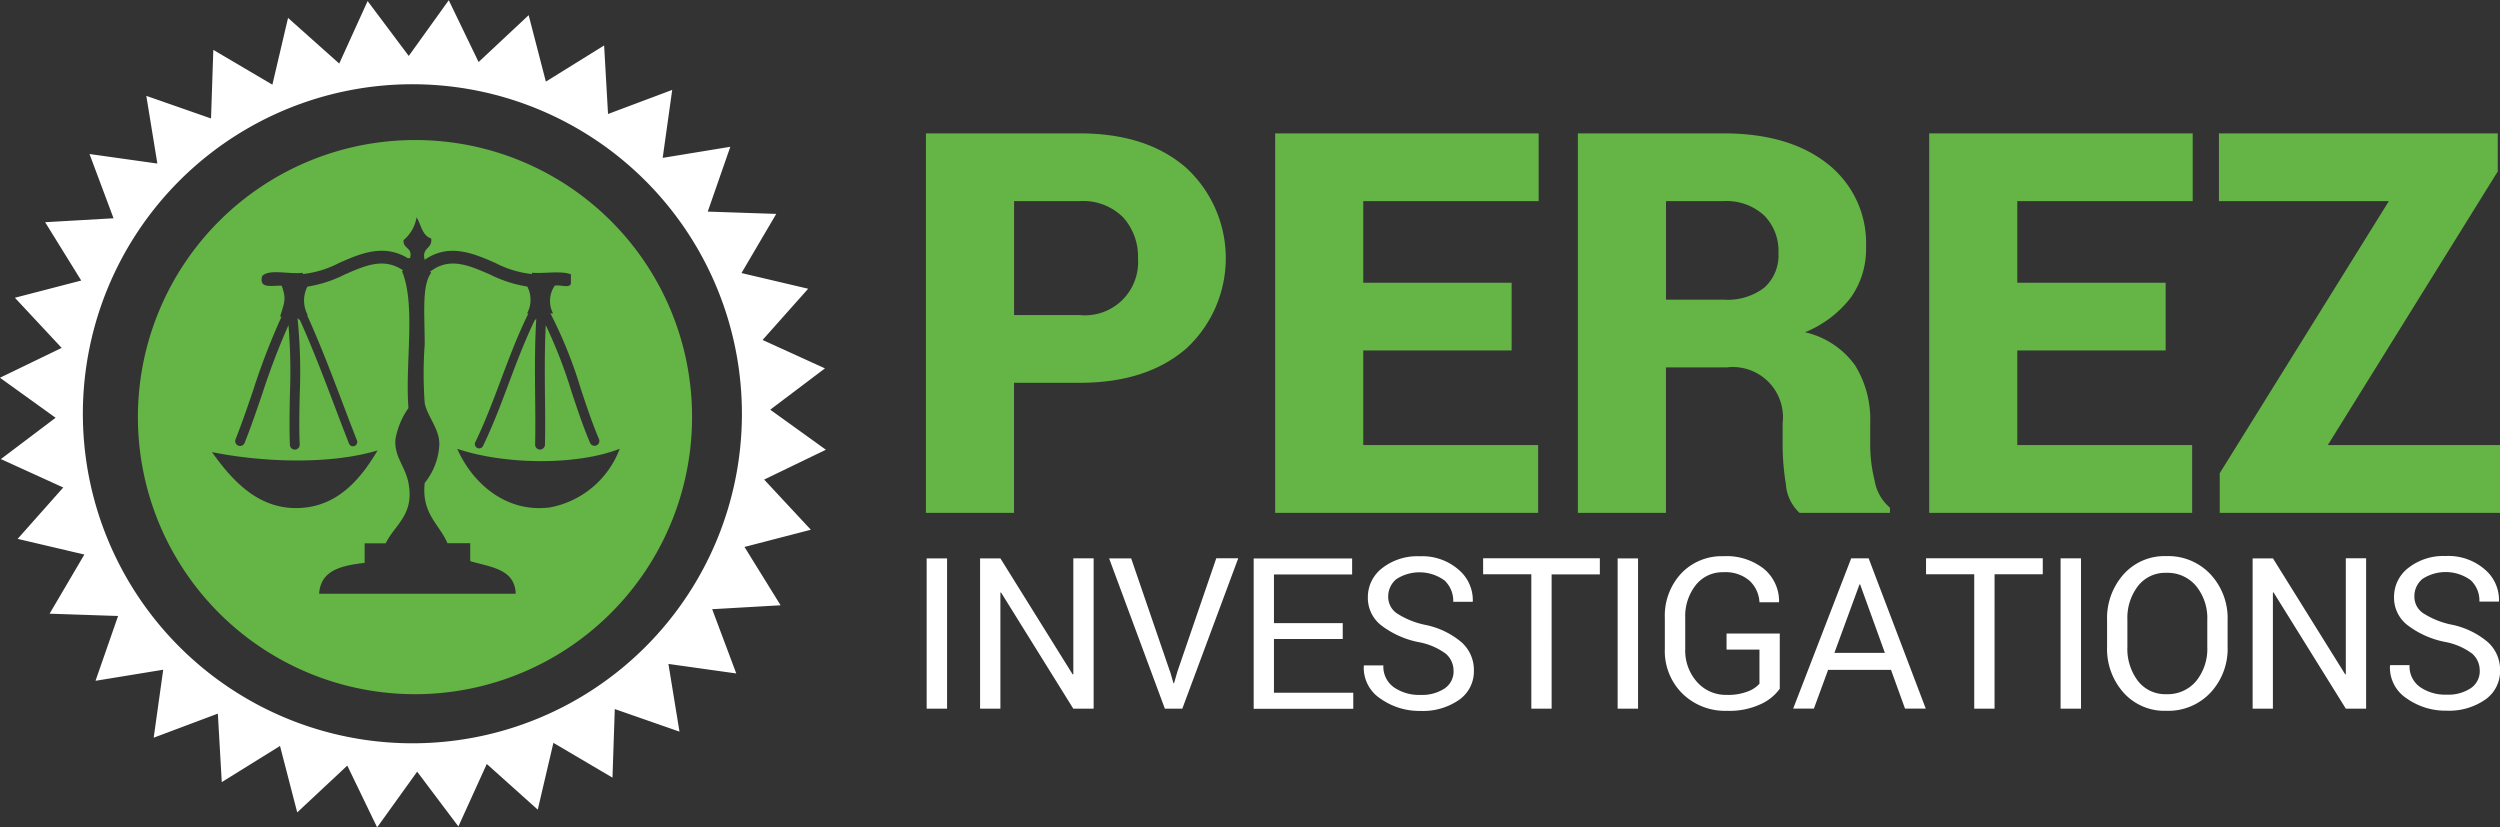 <svg id="perez-investigations-logo" xmlns="http://www.w3.org/2000/svg" width="217.876" height="72.094" viewBox="0 0 217.876 72.094">
  <rect x="0" y="0" width="217.876" height="72.094" fill="#333333" stroke="none"/>
<defs>
    <style>
      .cls-1 {
        fill: #fff;
      }

      .cls-1, .cls-2 {
        fill-rule: evenodd;
      }

      .cls-2 {
        fill: #65b546;
      }
    </style>
  </defs>
  <path class="cls-1" d="M181.319,141.2H183.1v-13.1h-1.779v13.1Zm14.547,0H194.1l-6.3-10.133-0.053.017V141.2h-1.771v-13.1h1.771l6.3,10.115,0.055-.018v-10.1h1.771v13.1m6.655-3.257,0.3,1.034h0.053l0.3-1.034,3.379-9.847h1.915L203.6,141.2h-1.519l-4.86-13.1h1.922l3.378,9.847m15.06-2.818h-5.994v4.68H218.5v1.4h-8.679v-13.1H218.4v1.394h-6.812v4.24h5.994v1.394m9.656,2.775a1.93,1.93,0,0,0-.673-1.5,5.691,5.691,0,0,0-2.391-1.016,7.911,7.911,0,0,1-3.24-1.461,3.023,3.023,0,0,1-1.163-2.426,3.182,3.182,0,0,1,1.254-2.562,4.956,4.956,0,0,1,3.249-1.029,4.822,4.822,0,0,1,3.418,1.179,3.48,3.48,0,0,1,1.227,2.735l-0.019.055h-1.688a2.434,2.434,0,0,0-.76-1.863,3.712,3.712,0,0,0-4.2-.113,1.952,1.952,0,0,0-.706,1.561,1.725,1.725,0,0,0,.764,1.427,7.24,7.24,0,0,0,2.48,1,7.045,7.045,0,0,1,3.145,1.512,3.239,3.239,0,0,1,1.078,2.474,3.025,3.025,0,0,1-1.294,2.548,5.518,5.518,0,0,1-3.378.962,5.845,5.845,0,0,1-3.463-1.066,3.215,3.215,0,0,1-1.462-2.848l0.019-.055h1.689a2.205,2.205,0,0,0,.926,1.918,3.86,3.86,0,0,0,2.291.655,3.557,3.557,0,0,0,2.121-.563,1.786,1.786,0,0,0,.781-1.53m12.75-8.409h-4.206V141.2h-1.77V129.487h-4.2v-1.394h10.172v1.394M241.54,141.2h1.778v-13.1H241.54v13.1Zm14.131-1.738a4.164,4.164,0,0,1-1.621,1.324,6.447,6.447,0,0,1-2.988.6,5.314,5.314,0,0,1-3.877-1.5A5.213,5.213,0,0,1,245.653,136v-2.7a5.414,5.414,0,0,1,1.428-3.888,4.858,4.858,0,0,1,3.684-1.5,5.234,5.234,0,0,1,3.532,1.109,3.664,3.664,0,0,1,1.312,2.852l-0.017.054H253.9a2.753,2.753,0,0,0-.867-1.881,3.191,3.191,0,0,0-2.27-.738,2.965,2.965,0,0,0-2.416,1.123,4.363,4.363,0,0,0-.916,2.852v2.714a4.112,4.112,0,0,0,1.024,2.874,3.364,3.364,0,0,0,2.605,1.127,4.75,4.75,0,0,0,1.824-.3,2.562,2.562,0,0,0,1.016-.674v-2.972h-2.868v-1.4h4.637v4.805m9.695-1.637h-5.482l-1.24,3.375h-1.805l5.057-13.1h1.52l4.978,13.1h-1.807l-1.221-3.375m-4.934-1.484h4.4l-2.158-5.968h-0.054Zm18.158-6.85h-4.2V141.2h-1.771V129.487h-4.2v-1.394H278.59v1.394m1.553,11.709h1.78v-13.1h-1.78v13.1Zm14.556-5.382a5.59,5.59,0,0,1-1.488,3.986,5.044,5.044,0,0,1-3.859,1.585,4.782,4.782,0,0,1-3.724-1.585,5.711,5.711,0,0,1-1.433-3.986v-2.331a5.735,5.735,0,0,1,1.433-3.986,4.776,4.776,0,0,1,3.724-1.593,5.043,5.043,0,0,1,3.859,1.588,5.612,5.612,0,0,1,1.488,3.991v2.331m-1.771-2.349a4.422,4.422,0,0,0-.971-2.951,3.226,3.226,0,0,0-2.605-1.153,2.993,2.993,0,0,0-2.466,1.153,4.572,4.572,0,0,0-.921,2.951v2.349a4.61,4.61,0,0,0,.921,2.971,3,3,0,0,0,2.466,1.151,3.235,3.235,0,0,0,2.611-1.148,4.458,4.458,0,0,0,.965-2.974v-2.349Zm13.846,7.731H305l-6.3-10.133-0.054.017V141.2H296.88v-13.1h1.771l6.3,10.115L305,138.19v-10.1h1.77v13.1m9.9-3.3a1.928,1.928,0,0,0-.674-1.5,5.7,5.7,0,0,0-2.39-1.016,7.894,7.894,0,0,1-3.239-1.461,3.021,3.021,0,0,1-1.164-2.426,3.18,3.18,0,0,1,1.255-2.562,4.947,4.947,0,0,1,3.247-1.029,4.825,4.825,0,0,1,3.419,1.179,3.483,3.483,0,0,1,1.227,2.735l-0.018.055h-1.69a2.433,2.433,0,0,0-.759-1.863,3.71,3.71,0,0,0-4.2-.113,1.947,1.947,0,0,0-.707,1.561,1.722,1.722,0,0,0,.763,1.427,7.245,7.245,0,0,0,2.482,1,7.052,7.052,0,0,1,3.144,1.512,3.24,3.24,0,0,1,1.079,2.474,3.028,3.028,0,0,1-1.294,2.548,5.525,5.525,0,0,1-3.379.962,5.838,5.838,0,0,1-3.463-1.066,3.209,3.209,0,0,1-1.461-2.848l0.018-.055h1.689a2.207,2.207,0,0,0,.925,1.918,3.865,3.865,0,0,0,2.292.655,3.554,3.554,0,0,0,2.12-.563,1.785,1.785,0,0,0,.782-1.53M167.157,121.233l5.381-2.6-4.85-3.491,4.769-3.6-5.436-2.477,3.973-4.464-5.812-1.366,3.029-5.155-5.969-.2,1.967-5.649-5.894.966,0.83-5.924-5.593,2.1L153.211,83.4l-5.077,3.15-1.5-5.789-4.363,4.083-2.6-5.386-3.486,4.856L132.6,79.532l-2.474,5.446L125.665,81,124.3,86.818l-5.147-3.034-0.2,5.979-5.64-1.971,0.963,5.9-5.913-.831,2.094,5.6-5.962.342,3.147,5.084-5.783,1.5,4.077,4.371-5.378,2.6,4.85,3.489-4.77,3.6,5.436,2.477L102.1,126.4l5.814,1.367-3.03,5.154,5.969,0.2-1.967,5.648,5.9-.964-0.83,5.924,5.592-2.1,0.341,5.971,5.076-3.152,1.5,5.791,4.364-4.08,2.6,5.385,3.488-4.855,3.593,4.775,2.475-5.446L147.427,150l1.364-5.823,5.149,3.033,0.2-5.977,5.639,1.967-0.964-5.9,5.913,0.83-2.1-5.6,5.963-.341-3.146-5.084,5.782-1.5Zm-30.61,22.983A28.718,28.718,0,1,1,165.22,115.5,28.7,28.7,0,0,1,136.547,144.216Z" transform="translate(-100.562 -79.438)"/>
  <path class="cls-2" d="M136.8,91.643a24.147,24.147,0,1,0,24.075,24.147A24.111,24.111,0,0,0,136.8,91.643Zm-17.772,27.194c4.11,0.838,10.112,1.159,14.442-.145-1.358,2.3-3.223,4.6-6.23,4.97C123.239,124.157,120.782,121.282,119.031,118.837Zm9.345,12.352c0.134-2.09,1.987-2.459,3.968-2.7v-1.7h1.838c0.783-1.636,2.513-2.467,1.981-5.254-0.279-1.48-1.27-2.3-1.132-3.835a6.669,6.669,0,0,1,1.132-2.7c-0.307-3.857.661-8.994-.565-11.932l0.093-.07c-1.677-1.131-3.276-.432-5.116.38a11.031,11.031,0,0,1-3.219,1.04,2.677,2.677,0,0,0,.032,2.486l-0.062-.008c1.132,2.494,2.126,5.107,3.087,7.637,0.417,1.1.833,2.2,1.261,3.287a0.372,0.372,0,0,1-.211.485,0.343,0.343,0,0,1-.137.028,0.374,0.374,0,0,1-.347-0.238c-0.43-1.093-.847-2.194-1.265-3.3-0.94-2.476-1.913-5.031-3.014-7.467h-0.021l-0.184-.164a46.868,46.868,0,0,1,.189,6.718c-0.028,1.413-.06,2.875,0,4.293a0.427,0.427,0,0,1-.41.446h-0.017a0.429,0.429,0,0,1-.428-0.412c-0.056-1.444-.026-2.919,0-4.346a50.545,50.545,0,0,0-.122-6.092,62.476,62.476,0,0,0-2.283,5.985c-0.482,1.414-.981,2.875-1.539,4.281a0.429,0.429,0,0,1-.4.267,0.436,0.436,0,0,1-.156-0.03,0.425,0.425,0,0,1-.236-0.551c0.552-1.386,1.048-2.838,1.526-4.241a59.653,59.653,0,0,1,2.483-6.447l-0.128.006c0.359-1.239.578-1.49,0.142-2.7-0.8-.053-2.025.325-1.7-0.852,0.632-.647,2.444-0.107,3.541-0.283l-0.012.115a8.875,8.875,0,0,0,3.179-.97c1.836-.808,3.9-1.715,6.035-0.38v-0.045h0.146c0.242-.951-0.64-0.783-0.57-1.56a3.311,3.311,0,0,0,1.134-1.991c0.4,0.644.485,1.6,1.275,1.846,0.126,0.93-.848.762-0.569,1.849v0.011c2.126-1.486,4.263-.556,6.161.274a8.89,8.89,0,0,0,3.2.966l-0.014-.115c1.089,0.092,2.55-.191,3.4.14v0.711c0.023,0.589-.984.149-1.415,0.284a2.355,2.355,0,0,0-.141,2.412h-0.228a38.649,38.649,0,0,1,2.643,6.57c0.485,1.46.987,2.973,1.586,4.379a0.422,0.422,0,0,1-.222.555,0.408,0.408,0,0,1-.166.034,0.425,0.425,0,0,1-.389-0.257c-0.612-1.437-1.12-2.967-1.61-4.444a42.768,42.768,0,0,0-2.253-5.817c-0.1,2.016-.088,4.06-0.068,6.049,0.016,1.435.031,2.917,0,4.376a0.43,0.43,0,0,1-.429.42h-0.009a0.429,0.429,0,0,1-.419-0.438c0.03-1.443.015-2.92,0-4.348-0.022-2.175-.036-4.417.1-6.629l-0.093.122h-0.033c-0.851,1.751-1.563,3.629-2.247,5.454-0.692,1.843-1.407,3.75-2.27,5.525a0.372,0.372,0,0,1-.336.212,0.359,0.359,0,0,1-.164-0.041,0.374,0.374,0,0,1-.173-0.5c0.849-1.745,1.557-3.634,2.242-5.46,0.721-1.917,1.466-3.9,2.381-5.745l-0.108-.017a2.508,2.508,0,0,0,.019-2.341,11.069,11.069,0,0,1-3.224-1.037c-1.916-.837-3.578-1.558-5.256-0.252l0.107,0.083c-0.834,1.091-.569,3.646-0.569,6.247a35.511,35.511,0,0,0,0,5.113c0.222,1.151,1.262,2.2,1.277,3.55a5.731,5.731,0,0,1-1.277,3.41c-0.284,2.7,1.262,3.563,1.984,5.254h1.985v1.562c1.741,0.524,3.881.651,3.964,2.839H128.376Zm20.108-7.527c-3.929.5-6.811-2.243-8.071-5.111,3.963,1.349,10.241,1.512,14.161,0A8.091,8.091,0,0,1,148.484,123.662ZM188.933,112.8v11.333h-7.676V91.061H194.64q5.867,0,9.307,3.01a10.716,10.716,0,0,1,0,15.74Q200.5,112.8,194.64,112.8h-5.707m0-5.906h5.707a4.63,4.63,0,0,0,5.1-4.907,5.122,5.122,0,0,0-1.3-3.612,4.921,4.921,0,0,0-3.794-1.408h-5.707v9.926Zm43.368,3.089H219.37v8.245h15.24v5.905H211.693V91.061h22.963v5.906H219.37v7.11H232.3v5.905m13.452,1.476v12.674h-7.678V91.061h12.682q5.727,0,9.081,2.658a8.775,8.775,0,0,1,3.351,7.268,7.261,7.261,0,0,1-1.346,4.407,9.557,9.557,0,0,1-3.976,3,7.38,7.38,0,0,1,4.36,2.873,8.918,8.918,0,0,1,1.325,5.008v2.091a13.079,13.079,0,0,0,.385,2.952,3.91,3.91,0,0,0,1.336,2.362v0.454h-7.881a3.772,3.772,0,0,1-1.189-2.5,21.587,21.587,0,0,1-.283-3.315v-2a4.374,4.374,0,0,0-4.891-4.86h-5.276m0-5.905H250.8a5.252,5.252,0,0,0,3.532-1.056,3.787,3.787,0,0,0,1.223-3.033,4.369,4.369,0,0,0-1.256-3.259,4.839,4.839,0,0,0-3.544-1.239h-5v8.586Zm43.548,4.429H276.369v8.245h15.24v5.905H268.693V91.061h22.963v5.906H276.369v7.11H289.3v5.905m14.13,8.245h15.014v5.905H294.011V120.68l14.741-23.713H293.943V91.061h24.3v3.317l-14.812,23.85" transform="translate(-100.562 -79.438)"/>
</svg>
